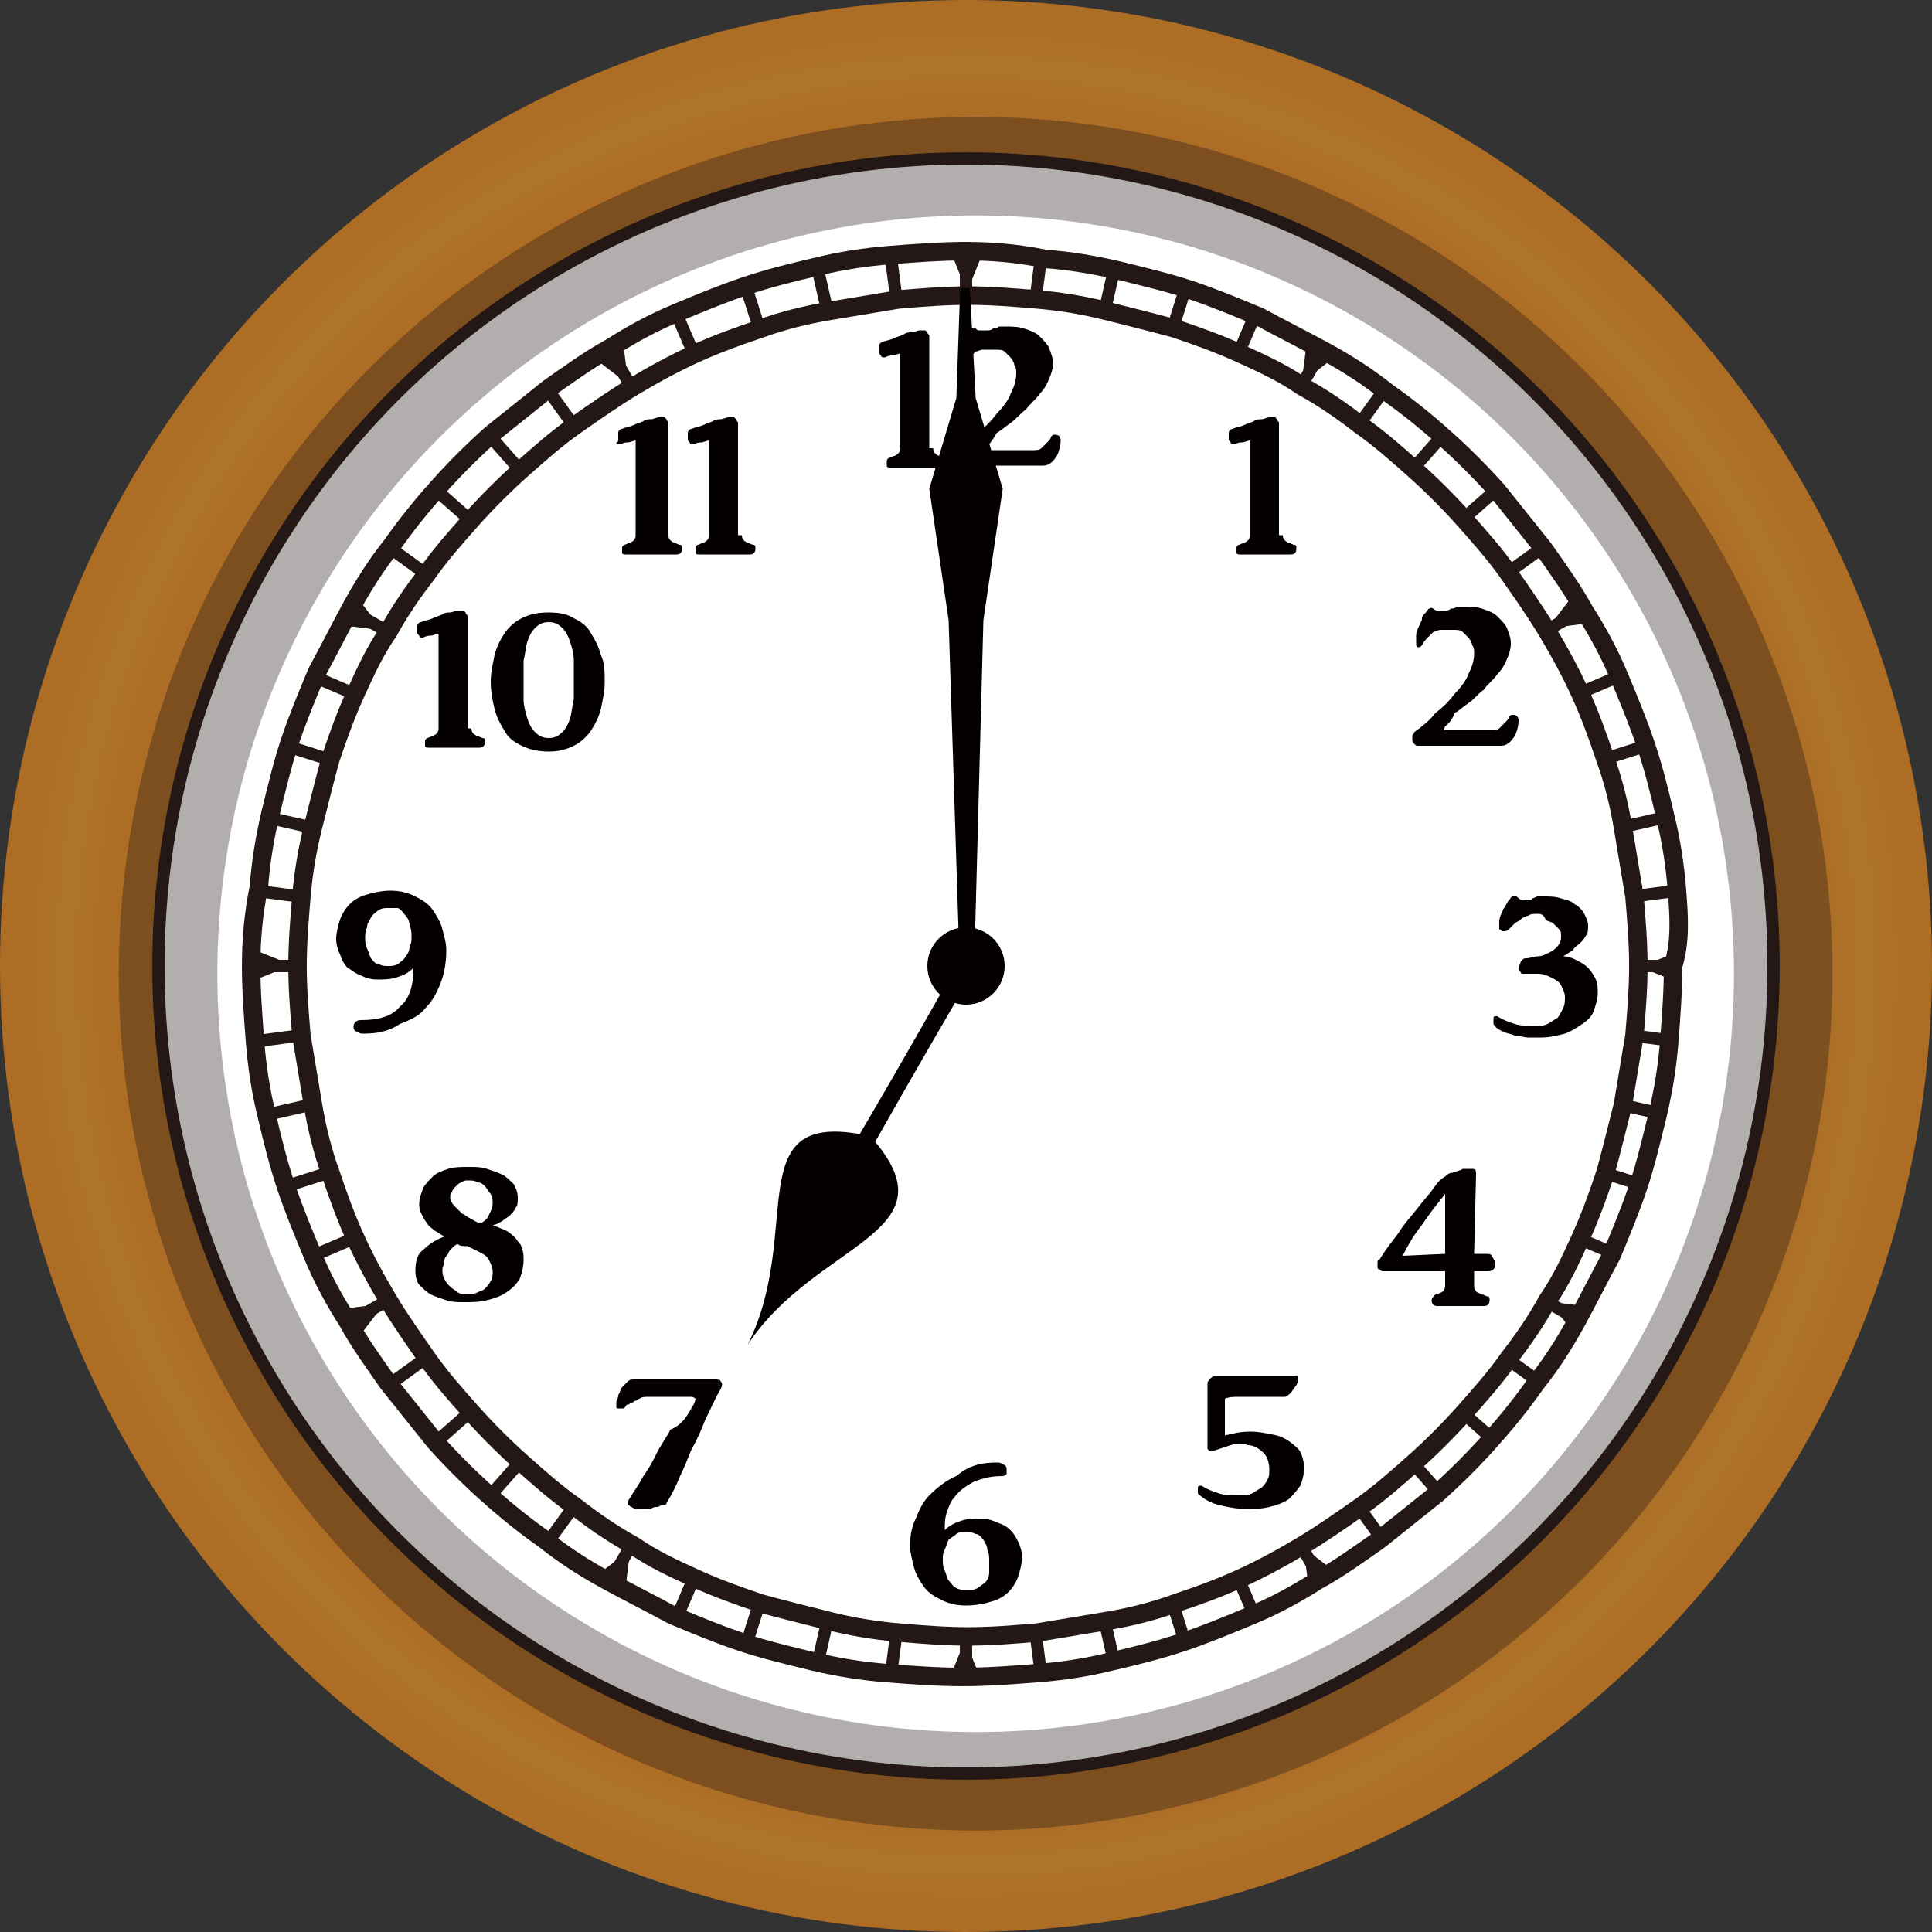 <?xml version="1.0" encoding="utf-8"?>
<!-- Generator: Adobe Illustrator 27.6.1, SVG Export Plug-In . SVG Version: 6.00 Build 0)  -->
<svg version="1.1" id="レイヤー_1" xmlns="http://www.w3.org/2000/svg" xmlns:xlink="http://www.w3.org/1999/xlink" x="0px"
	 y="0px" viewBox="0 0 100 100" style="enable-background:new 0 0 100 100;" xml:space="preserve">
<rect x="0" y="0" width="100" height="100" fill="#333333" stroke="none"/>
<style type="text/css">
	.st0{fill:url(#SVGID_1_);}
	.st1{fill:#FFFFFF;stroke:#231815;stroke-width:0.637;stroke-miterlimit:10;}
	.st2{opacity:0.35;fill:none;stroke:#231815;stroke-width:5.1;stroke-miterlimit:10;enable-background:new    ;}
	.st3{fill:none;stroke:#231815;stroke-width:0.956;stroke-miterlimit:10;}
	.st4{fill:none;stroke:#231815;stroke-width:0.637;stroke-miterlimit:10;}
	.st5{fill:#231815;}
	.st6{fill:#040000;}
</style>
<radialGradient id="SVGID_1_" cx="50" cy="49.89" r="50" gradientTransform="matrix(1 0 0 -1 0 99.89)" gradientUnits="userSpaceOnUse">
	<stop  offset="0.888" style="stop-color:#AD6D25"/>
	<stop  offset="0.931" style="stop-color:#AE752C"/>
	<stop  offset="0.979" style="stop-color:#AD6D25"/>
</radialGradient>
<circle class="st0" cx="50" cy="50" r="50"/>
<ellipse class="st1" cx="50" cy="50" rx="41.8" ry="41.8"/>
<g>
	<circle class="st2" cx="50.5" cy="50.4" r="41.8"/>
</g>
<path class="st3" d="M86.8,46.1c-0.1-1.3-0.3-2.6-0.6-3.8c-0.3-1.3-0.6-2.5-1-3.7s-0.9-2.4-1.4-3.6c-0.5-1.2-1.1-2.3-1.8-3.4
	c-0.6-1.1-1.4-2.2-2.1-3.2c-0.8-1-1.6-2-2.4-3c-0.9-1-1.8-1.9-2.7-2.7c-1-0.9-2-1.7-3-2.4c-1-0.8-2.1-1.5-3.2-2.1s-2.3-1.2-3.4-1.8
	c-1.2-0.5-2.4-1-3.6-1.4c-1.2-0.4-2.5-0.7-3.7-1c-1.3-0.3-2.5-0.5-3.8-0.6C52.6,13.1,51.3,13,50,13s-2.6,0.1-3.9,0.2
	c-1.3,0.1-2.6,0.3-3.8,0.6c-1.3,0.3-2.5,0.6-3.7,1s-2.4,0.9-3.6,1.4c-1.2,0.5-2.3,1.1-3.4,1.8c-1.1,0.6-2.2,1.4-3.2,2.1
	c-1,0.8-2,1.6-3,2.4c-1,0.9-1.9,1.8-2.7,2.7c-0.9,1-1.7,2-2.4,3c-0.8,1-1.5,2.1-2.1,3.2c-0.6,1.1-1.2,2.3-1.8,3.4
	c-0.5,1.2-1,2.4-1.4,3.6c-0.4,1.2-0.7,2.5-1,3.7c-0.3,1.3-0.5,2.5-0.6,3.8C13.1,47.4,13,48.7,13,50s0.1,2.6,0.2,3.9
	c0.1,1.3,0.3,2.6,0.6,3.8c0.3,1.3,0.6,2.5,1,3.7s0.9,2.4,1.4,3.6c0.5,1.2,1.1,2.3,1.8,3.4c0.6,1.1,1.4,2.2,2.1,3.2
	c0.8,1,1.6,2,2.4,3c0.9,1,1.8,1.9,2.7,2.7c1,0.9,2,1.7,3,2.4c1,0.8,2.1,1.5,3.2,2.1c1.1,0.6,2.3,1.2,3.4,1.8c1.2,0.5,2.4,1,3.6,1.4
	c1.2,0.4,2.5,0.7,3.7,1c1.3,0.3,2.5,0.5,3.8,0.6s2.6,0.2,3.9,0.2c1.3,0,2.6-0.1,3.9-0.2c1.3-0.1,2.6-0.3,3.8-0.6
	c1.3-0.3,2.5-0.6,3.7-1s2.4-0.9,3.6-1.4s2.3-1.1,3.4-1.8c1.1-0.6,2.2-1.4,3.2-2.1c1-0.8,2-1.6,3-2.4c1-0.9,1.9-1.8,2.7-2.7
	c0.9-1,1.7-2,2.4-3c0.8-1,1.5-2.1,2.1-3.2s1.2-2.3,1.8-3.4c0.5-1.2,1-2.4,1.4-3.6c0.4-1.2,0.7-2.5,1-3.7c0.3-1.3,0.5-2.5,0.6-3.8
	s0.2-2.6,0.2-3.9C87,48.7,86.9,47.4,86.8,46.1z M84,57.2c-0.3,1.2-0.6,2.4-0.9,3.5c-0.4,1.2-0.8,2.3-1.3,3.4s-1,2.2-1.7,3.2
	c-0.6,1.1-1.3,2.1-2,3c-0.7,1-1.5,1.9-2.3,2.8s-1.7,1.8-2.6,2.6c-0.9,0.8-1.8,1.6-2.8,2.3c-1,0.7-2,1.4-3,2s-2.1,1.2-3.2,1.7
	S62,82.6,60.8,83c-1.1,0.4-2.3,0.7-3.5,0.9c-1.2,0.2-2.4,0.4-3.6,0.6c-1.2,0.1-2.4,0.2-3.6,0.2c-1.2,0-2.4-0.1-3.6-0.2
	c-1.2-0.1-2.4-0.3-3.6-0.6c-1.2-0.3-2.4-0.6-3.5-0.9c-1.2-0.4-2.3-0.8-3.4-1.3c-1.1-0.5-2.2-1-3.2-1.7c-1.1-0.6-2.1-1.3-3-2
	c-1-0.7-1.9-1.5-2.8-2.3s-1.8-1.7-2.6-2.6c-0.8-0.9-1.6-1.8-2.3-2.8c-0.7-1-1.4-2-2-3s-1.2-2.1-1.7-3.2s-0.9-2.2-1.3-3.4
	c-0.4-1.1-0.7-2.3-0.9-3.5c-0.2-1.2-0.4-2.4-0.6-3.6c-0.1-1.2-0.2-2.4-0.2-3.6s0.1-2.4,0.2-3.6c0.1-1.2,0.3-2.4,0.6-3.6
	c0.3-1.2,0.6-2.4,0.9-3.5c0.4-1.2,0.8-2.3,1.3-3.4c0.5-1.1,1-2.2,1.7-3.2c0.6-1.1,1.3-2.1,2-3c0.7-1,1.5-1.9,2.3-2.8
	s1.7-1.8,2.6-2.6c0.9-0.8,1.8-1.6,2.8-2.3c1-0.7,2-1.4,3-2s2.1-1.2,3.2-1.7c1.1-0.5,2.2-0.9,3.4-1.3c1.1-0.4,2.3-0.7,3.5-0.9
	s2.4-0.4,3.6-0.6c1.2-0.1,2.4-0.2,3.6-0.2c1.2,0,2.4,0.1,3.6,0.2c1.2,0.1,2.4,0.3,3.6,0.6c1.2,0.3,2.4,0.6,3.5,0.9
	c1.2,0.4,2.3,0.8,3.4,1.3s2.2,1,3.2,1.7c1.1,0.6,2.1,1.3,3,2c1,0.7,1.9,1.5,2.8,2.3s1.8,1.7,2.6,2.6c0.8,0.9,1.6,1.8,2.3,2.8
	c0.7,1,1.4,2,2,3s1.2,2.1,1.7,3.2c0.5,1.1,0.9,2.2,1.3,3.4c0.4,1.1,0.7,2.3,0.9,3.5c0.2,1.2,0.4,2.4,0.6,3.6
	c0.1,1.2,0.2,2.4,0.2,3.6s-0.1,2.4-0.2,3.6C84.4,54.8,84.2,56,84,57.2z"/>
<line class="st4" x1="50" y1="15.3" x2="50" y2="13"/>
<line class="st4" x1="46.4" y1="15.5" x2="46.1" y2="13.2"/>
<line class="st4" x1="42.8" y1="16" x2="42.3" y2="13.8"/>
<line class="st4" x1="39.3" y1="17" x2="38.6" y2="14.8"/>
<line class="st4" x1="35.9" y1="18.3" x2="35" y2="16.2"/>
<line class="st4" x1="32.6" y1="19.9" x2="31.5" y2="18"/>
<line class="st4" x1="29.6" y1="21.9" x2="28.3" y2="20.1"/>
<line class="st4" x1="26.8" y1="24.2" x2="25.3" y2="22.5"/>
<line class="st4" x1="24.2" y1="26.8" x2="22.5" y2="25.3"/>
<line class="st4" x1="21.9" y1="29.6" x2="20.1" y2="28.3"/>
<line class="st4" x1="19.9" y1="32.6" x2="18" y2="31.5"/>
<line class="st4" x1="18.3" y1="35.9" x2="16.2" y2="35"/>
<line class="st4" x1="17" y1="39.3" x2="14.8" y2="38.6"/>
<line class="st4" x1="16" y1="42.8" x2="13.8" y2="42.3"/>
<line class="st4" x1="15.5" y1="46.4" x2="13.2" y2="46.1"/>
<line class="st4" x1="15.3" y1="50" x2="13" y2="50"/>
<line class="st4" x1="15.5" y1="53.6" x2="13.2" y2="53.9"/>
<line class="st4" x1="16" y1="57.2" x2="13.8" y2="57.7"/>
<line class="st4" x1="17" y1="60.7" x2="14.8" y2="61.4"/>
<line class="st4" x1="18.3" y1="64.1" x2="16.2" y2="65"/>
<line class="st4" x1="19.9" y1="67.4" x2="18" y2="68.5"/>
<line class="st4" x1="21.9" y1="70.4" x2="20.1" y2="71.7"/>
<line class="st4" x1="24.2" y1="73.2" x2="22.5" y2="74.7"/>
<line class="st4" x1="26.8" y1="75.8" x2="25.3" y2="77.5"/>
<line class="st4" x1="29.6" y1="78.1" x2="28.3" y2="79.9"/>
<line class="st4" x1="32.6" y1="80.1" x2="31.5" y2="82"/>
<line class="st4" x1="35.9" y1="81.7" x2="35" y2="83.8"/>
<line class="st4" x1="39.3" y1="83" x2="38.6" y2="85.2"/>
<line class="st4" x1="42.8" y1="84" x2="42.3" y2="86.2"/>
<line class="st4" x1="46.4" y1="84.5" x2="46.1" y2="86.8"/>
<line class="st4" x1="50" y1="87" x2="50" y2="84.7"/>
<line class="st4" x1="53.9" y1="86.8" x2="53.6" y2="84.5"/>
<line class="st4" x1="57.7" y1="86.2" x2="57.2" y2="84"/>
<line class="st4" x1="61.4" y1="85.2" x2="60.7" y2="83"/>
<line class="st4" x1="65" y1="83.8" x2="64.1" y2="81.7"/>
<line class="st4" x1="68.5" y1="82" x2="67.4" y2="80.1"/>
<line class="st4" x1="71.7" y1="79.9" x2="70.4" y2="78.1"/>
<line class="st4" x1="74.7" y1="77.5" x2="73.2" y2="75.8"/>
<line class="st4" x1="77.5" y1="74.7" x2="75.8" y2="73.2"/>
<line class="st4" x1="79.9" y1="71.7" x2="78.1" y2="70.4"/>
<line class="st4" x1="82" y1="68.5" x2="80.1" y2="67.4"/>
<line class="st4" x1="83.8" y1="65" x2="81.7" y2="64.1"/>
<line class="st4" x1="85.2" y1="61.4" x2="83" y2="60.7"/>
<line class="st4" x1="86.2" y1="57.7" x2="84" y2="57.2"/>
<line class="st4" x1="86.8" y1="53.9" x2="84.5" y2="53.6"/>
<line class="st4" x1="87" y1="50" x2="84.7" y2="50"/>
<line class="st4" x1="86.8" y1="46.1" x2="84.5" y2="46.4"/>
<line class="st4" x1="86.2" y1="42.3" x2="84" y2="42.8"/>
<line class="st4" x1="85.2" y1="38.6" x2="83" y2="39.3"/>
<line class="st4" x1="83.8" y1="35" x2="81.7" y2="35.9"/>
<line class="st4" x1="82" y1="31.5" x2="80.1" y2="32.6"/>
<line class="st4" x1="79.9" y1="28.3" x2="78.1" y2="29.6"/>
<line class="st4" x1="77.5" y1="25.3" x2="75.8" y2="26.8"/>
<line class="st4" x1="74.7" y1="22.5" x2="73.2" y2="24.2"/>
<line class="st4" x1="71.7" y1="20.1" x2="70.4" y2="21.9"/>
<line class="st4" x1="68.5" y1="18" x2="67.4" y2="19.9"/>
<line class="st4" x1="65" y1="16.2" x2="64.1" y2="18.3"/>
<line class="st4" x1="61.4" y1="14.8" x2="60.7" y2="17"/>
<line class="st4" x1="57.7" y1="13.8" x2="57.2" y2="16"/>
<line class="st4" x1="53.9" y1="13.2" x2="53.6" y2="15.5"/>
<path class="st5" d="M50.7,13.5L50.1,15c0,0.1-0.1,0.1-0.1,0l-0.6-1.5c0-0.1,0-0.2,0.1-0.2h1.2C50.7,13.3,50.7,13.4,50.7,13.5z"/>
<path class="st5" d="M32.3,18.1l0.2,1.6c0,0.1-0.1,0.1-0.1,0.1l-1.3-1c-0.1-0.1-0.1-0.2,0-0.2l1-0.6C32.2,17.9,32.3,18,32.3,18.1z"
	/>
<path class="st5" d="M18.7,31.2l1,1.3c0.1,0.1,0,0.1-0.1,0.1L18,32.4c-0.1,0-0.1-0.1-0.1-0.1l0.6-1C18.6,31.1,18.7,31.1,18.7,31.2z"
	/>
<path class="st5" d="M13.5,49.3l1.5,0.6c0.1,0,0.1,0.1,0,0.1l-1.5,0.6c-0.1,0-0.2,0-0.2-0.1v-1.2C13.3,49.3,13.4,49.3,13.5,49.3z"/>
<path class="st5" d="M18.1,67.7l1.6-0.2c0.1,0,0.1,0.1,0.1,0.1l-1,1.3c-0.1,0.1-0.2,0.1-0.2,0l-0.6-1C17.9,67.8,18,67.7,18.1,67.7z"
	/>
<path class="st5" d="M31.2,81.3l1.3-1c0.1-0.1,0.1,0,0.1,0.1L32.4,82c0,0.1-0.1,0.1-0.1,0.1l-1-0.6C31.1,81.4,31.1,81.3,31.2,81.3z"
	/>
<path class="st5" d="M49.3,86.5l0.6-1.5c0-0.1,0.1-0.1,0.1,0l0.6,1.5c0,0.1,0,0.2-0.1,0.2h-1.2C49.3,86.7,49.3,86.6,49.3,86.5z"/>
<path class="st5" d="M67.7,81.9l-0.2-1.6c0-0.1,0.1-0.1,0.1-0.1l1.3,1c0.1,0.1,0.1,0.2,0,0.2l-1,0.6C67.8,82.1,67.7,82,67.7,81.9z"
	/>
<path class="st5" d="M81.3,68.8l-1-1.3c-0.1-0.1,0-0.1,0.1-0.1l1.6,0.2c0.1,0,0.1,0.1,0.1,0.1l-0.6,1C81.4,68.9,81.3,68.9,81.3,68.8
	z"/>
<path class="st5" d="M86.5,50.7L85,50.1c-0.1,0-0.1-0.1,0-0.1l1.5-0.6c0.1,0,0.2,0,0.2,0.1v1.2C86.7,50.7,86.6,50.7,86.5,50.7z"/>
<path class="st5" d="M81.9,32.3l-1.6,0.2c-0.1,0-0.1-0.1-0.1-0.1l1-1.3c0.1-0.1,0.2-0.1,0.2,0l0.6,1C82.1,32.2,82,32.3,81.9,32.3z"
	/>
<path class="st5" d="M68.8,18.7l-1.3,1c-0.1,0.1-0.1,0-0.1-0.1l0.2-1.6c0-0.1,0.1-0.1,0.1-0.1l1,0.6C68.9,18.6,68.9,18.7,68.8,18.7z
	"/>
<polygon class="st6" points="49.5,20.6 49.7,14.9 50,14.9 50.2,14.9 50.5,20.6 51.9,25.3 50.9,32.1 50.4,50.9 50.1,50.9 49.7,50.9 
	49.1,32.1 48.1,25.3 "/>
<path class="st6" d="M38.7,69.6c3.5-5.3,10.6-5.7,6.6-10.5c2.2-3.9,4.6-8,4.6-8l-0.4-0.2l-0.4-0.2c0,0-2.3,4.1-4.6,8
	C38.3,57.6,41.6,63.8,38.7,69.6z"/>
<ellipse class="st6" cx="50" cy="50" rx="2" ry="2"/>
<g>
	<path class="st6" d="M48.3,23.2c0,0.2,0.1,0.3,0.3,0.4c0.1,0,0.2,0.1,0.3,0.1s0.1,0.1,0.1,0.2c0,0.2-0.1,0.3-0.3,0.3h-2.6
		c-0.1,0-0.2,0-0.2-0.1c0,0,0-0.1,0-0.2s0-0.1,0.1-0.2c0.1,0,0.2-0.1,0.3-0.1c0.2-0.1,0.3-0.2,0.3-0.4v-4.9c-0.1,0-0.3,0.1-0.4,0.1
		c-0.1,0-0.2,0-0.4,0.1c-0.1,0-0.2,0-0.2-0.1c-0.1-0.1-0.1-0.1-0.1-0.2s0-0.2,0-0.3c0-0.1,0.1-0.2,0.2-0.2c0.2-0.1,0.4-0.1,0.6-0.2
		c0.2-0.1,0.3-0.1,0.5-0.2c0.1-0.1,0.3-0.1,0.4-0.1c0.1,0,0.3-0.1,0.4-0.1h0.1c0.1,0,0.1,0,0.2,0l0.1,0.1c0,0.1,0.1,0.1,0.1,0.2v5.8
		C48.1,23.2,48.3,23.2,48.3,23.2z"/>
	<path class="st6" d="M51.1,23.1C51,23.2,51,23.2,51,23.2v0.1h0.1h0.1h2.3c0.1,0,0.3,0,0.4-0.1c0.1-0.1,0.2-0.2,0.3-0.3
		c0.1-0.1,0.2-0.2,0.2-0.3c0.1-0.1,0.1-0.1,0.2-0.1c0.2,0,0.3,0.1,0.3,0.3c0,0.3-0.1,0.6-0.2,0.8c-0.2,0.3-0.4,0.5-0.7,0.5h-4.3
		c-0.1,0-0.1,0-0.2-0.1c0,0-0.1-0.1-0.1-0.2s0-0.1,0-0.2s0.1-0.1,0.1-0.2c0.4-0.3,0.8-0.6,1.1-1c0.4-0.3,0.7-0.6,1-1
		c0.3-0.3,0.6-0.7,0.7-1c0.2-0.4,0.3-0.7,0.3-1.1c0-0.1,0-0.3-0.1-0.4c0-0.1-0.1-0.3-0.2-0.4c-0.1-0.1-0.2-0.2-0.3-0.3
		c-0.1-0.1-0.3-0.1-0.5-0.1s-0.4,0-0.6,0c-0.2,0-0.3,0.1-0.4,0.1c-0.1,0.1-0.2,0.2-0.3,0.3c-0.1,0.1-0.2,0.2-0.3,0.4
		C49.8,19,49.8,19,49.7,19s-0.1-0.1-0.1-0.2s0-0.2,0-0.4c0-0.2,0.1-0.4,0.2-0.6c0-0.1,0.1-0.1,0.1-0.3c0-0.1,0.1-0.2,0.2-0.3
		c0.1-0.1,0.1-0.2,0.2-0.2c0.1-0.1,0.1,0,0.2,0c0.1,0.1,0.1,0.1,0.2,0.1c0.1,0,0.1,0,0.2,0c0.1,0,0.1,0,0.2,0c0.1,0,0.2,0,0.3-0.1
		c0.1,0,0.2,0,0.3-0.1c0.1,0,0.2,0,0.3,0c0.3,0,0.7,0,1,0.1s0.6,0.2,0.8,0.4c0.2,0.2,0.4,0.4,0.5,0.6c0.1,0.3,0.2,0.5,0.2,0.8
		s-0.1,0.6-0.2,0.8c-0.1,0.3-0.3,0.6-0.5,0.8c-0.2,0.3-0.5,0.5-0.7,0.8c-0.3,0.2-0.5,0.5-0.8,0.7s-0.5,0.4-0.7,0.5
		C51.3,22.9,51.2,23,51.1,23.1z"/>
</g>
<g>
	<path class="st6" d="M66.4,27.7c0,0.2,0.1,0.3,0.3,0.4c0.1,0,0.2,0.1,0.3,0.1c0.1,0,0.1,0.1,0.1,0.2c0,0.2-0.1,0.3-0.3,0.3h-2.6
		c-0.1,0-0.2,0-0.2-0.1c0,0,0-0.1,0-0.2s0-0.1,0.1-0.2c0.1,0,0.2-0.1,0.3-0.1c0.2-0.1,0.3-0.2,0.3-0.4v-4.9c-0.1,0-0.3,0.1-0.4,0.1
		s-0.2,0-0.4,0.1c-0.1,0-0.2,0-0.2-0.1c-0.1-0.1-0.1-0.1-0.1-0.2s0-0.2,0-0.3c0-0.1,0.1-0.2,0.2-0.2c0.2-0.1,0.4-0.1,0.6-0.2
		s0.3-0.1,0.5-0.2c0.1-0.1,0.3-0.1,0.4-0.1s0.3-0.1,0.4-0.1h0.1c0.1,0,0.1,0,0.2,0l0.1,0.1c0,0.1,0.1,0.1,0.1,0.2v5.8
		C66.2,27.7,66.4,27.7,66.4,27.7z"/>
</g>
<g>
	<path class="st6" d="M74.8,37.6C74.7,37.7,74.7,37.7,74.8,37.6l-0.1,0.2h0.1h0.1h2.3c0.1,0,0.3,0,0.4-0.1s0.2-0.2,0.3-0.3
		c0.1-0.1,0.2-0.2,0.2-0.3c0.1-0.1,0.1-0.1,0.2-0.1c0.2,0,0.3,0.1,0.3,0.3c0,0.3-0.1,0.6-0.2,0.8c-0.2,0.3-0.4,0.5-0.7,0.5h-4.3
		c-0.1,0-0.1,0-0.2-0.1c0,0-0.1-0.1-0.1-0.2c0-0.1,0-0.1,0-0.2c0-0.1,0.1-0.1,0.1-0.2c0.4-0.3,0.8-0.6,1.1-1c0.4-0.3,0.7-0.6,1-1
		c0.3-0.3,0.6-0.7,0.7-1c0.2-0.4,0.3-0.7,0.3-1.1c0-0.1,0-0.3-0.1-0.4c0-0.1-0.1-0.3-0.2-0.4c-0.1-0.1-0.2-0.2-0.3-0.3
		c-0.1-0.1-0.3-0.1-0.5-0.1s-0.4,0-0.6,0s-0.3,0.1-0.4,0.1c-0.1,0.1-0.2,0.2-0.3,0.3c-0.1,0.1-0.2,0.2-0.3,0.4
		c-0.1,0.1-0.1,0.1-0.2,0.1s-0.1-0.1-0.1-0.2c0-0.1,0-0.2,0-0.4s0.1-0.4,0.2-0.6c0-0.1,0.1-0.1,0.1-0.3c0-0.1,0.1-0.2,0.2-0.3
		c0.1-0.1,0.1-0.2,0.2-0.2c0.1-0.1,0.1,0,0.2,0c0.1,0.1,0.1,0.1,0.2,0.1s0.1,0,0.2,0s0.1,0,0.2,0s0.2,0,0.3-0.1c0.1,0,0.2,0,0.3-0.1
		c0.1,0,0.2,0,0.3,0c0.3,0,0.7,0,1,0.1s0.6,0.2,0.8,0.4c0.2,0.2,0.4,0.4,0.5,0.6c0.1,0.3,0.2,0.5,0.2,0.8s-0.1,0.6-0.2,0.8
		c-0.1,0.3-0.3,0.6-0.5,0.8c-0.2,0.3-0.5,0.5-0.7,0.8c-0.3,0.2-0.5,0.5-0.8,0.7s-0.5,0.4-0.7,0.5C75.1,37.4,74.9,37.5,74.8,37.6z"/>
</g>
<g>
	<path class="st6" d="M79.6,47.3c-0.2,0-0.4,0-0.5,0.1c-0.1,0-0.3,0.1-0.4,0.2c-0.1,0.1-0.2,0.1-0.3,0.2c-0.1,0.1-0.2,0.2-0.3,0.3
		c-0.1,0.1-0.2,0.1-0.3,0.1c-0.1,0-0.1-0.1-0.2-0.1c0-0.1,0-0.2,0-0.4s0.1-0.4,0.2-0.6c0-0.1,0.1-0.1,0.1-0.2
		c0.1-0.1,0.1-0.2,0.2-0.3s0.1-0.2,0.2-0.2s0.2,0,0.2,0c0.1,0.1,0.2,0.2,0.4,0.2c0.1,0,0.1,0,0.2,0s0.2,0,0.2-0.1
		c0.1,0,0.2-0.1,0.3-0.1c0.1,0,0.2,0,0.3,0c0.3,0,0.6,0,0.9,0.1s0.5,0.1,0.7,0.3c0.2,0.1,0.4,0.3,0.5,0.5s0.2,0.4,0.2,0.6
		c0,0.2,0,0.4-0.1,0.5c-0.1,0.2-0.2,0.3-0.3,0.4c-0.1,0.1-0.3,0.2-0.4,0.4c-0.2,0.1-0.3,0.2-0.5,0.3c0.3,0,0.5,0.1,0.7,0.2
		c0.2,0.1,0.4,0.2,0.6,0.4s0.3,0.4,0.4,0.6c0.1,0.2,0.1,0.5,0.1,0.7c0,0.3-0.1,0.6-0.2,0.9c-0.1,0.3-0.3,0.5-0.6,0.7
		c-0.3,0.2-0.6,0.4-0.9,0.5c-0.4,0.1-0.8,0.2-1.2,0.2c-0.2,0-0.5,0-0.7,0s-0.5-0.1-0.7-0.1c-0.2-0.1-0.4-0.1-0.6-0.2
		c-0.2-0.1-0.4-0.2-0.5-0.4v-0.1c0-0.1,0-0.1,0-0.2c0-0.1,0.1-0.1,0.1-0.1h0.1c0.3,0.2,0.6,0.3,0.9,0.4c0.3,0.1,0.7,0.1,1.1,0.1
		c0.2,0,0.4,0,0.6-0.1s0.3-0.2,0.5-0.3c0.1-0.1,0.2-0.3,0.3-0.5C81,52,81,51.8,81,51.6s-0.1-0.4-0.2-0.6c-0.1-0.2-0.3-0.3-0.5-0.4
		c-0.2-0.1-0.4-0.2-0.7-0.2c-0.3,0-0.5,0-0.7,0c-0.1,0-0.2,0-0.2-0.1c-0.1-0.1-0.1-0.2-0.1-0.2c0-0.1,0.1-0.2,0.1-0.3
		c0.1-0.1,0.1-0.2,0.3-0.2c0.2,0,0.4-0.1,0.6-0.1s0.4-0.1,0.6-0.2c0.2-0.1,0.3-0.2,0.4-0.3s0.2-0.3,0.2-0.5s0-0.3-0.1-0.4
		c-0.1-0.1-0.2-0.2-0.3-0.3c-0.1-0.1-0.3-0.1-0.4-0.2C79.9,47.3,79.7,47.3,79.6,47.3z"/>
</g>
<g>
	<path class="st6" d="M76.3,64.9C76.3,64.9,76.4,64.9,76.3,64.9c0.1,0,0.1,0,0.2,0s0.1,0,0.2,0s0.1,0,0.2,0s0.3,0,0.3,0.1
		c0.1,0.1,0.1,0.2,0.2,0.3c0,0.2,0,0.3-0.1,0.4s-0.2,0.1-0.4,0.1h-0.6c0,0,0,0.1,0,0.2s0,0.2,0,0.5c0,0.1,0,0.3,0.1,0.3
		c0,0.1,0.1,0.1,0.3,0.2c0.1,0,0.2,0.1,0.3,0.1c0.1,0,0.1,0.1,0.1,0.2c0,0.2-0.1,0.3-0.3,0.3h-2.4c-0.2,0-0.3-0.1-0.3-0.3
		c0-0.1,0.1-0.2,0.2-0.3c0.4-0.1,0.5-0.2,0.5-0.5v-0.7h-3.2c-0.1,0-0.1,0-0.2-0.1c-0.1,0-0.1-0.1-0.1-0.1c0-0.1,0-0.1,0-0.2
		s0-0.2,0.1-0.2c0.3-0.5,0.7-1,1-1.4c0.3-0.5,0.7-0.9,1-1.3c0.3-0.4,0.6-0.7,0.8-1c0.2-0.3,0.4-0.5,0.6-0.6c0.1-0.1,0.2-0.2,0.4-0.2
		c0.2-0.1,0.4-0.1,0.5-0.2c0.2,0,0.4,0,0.5,0c0.2,0,0.2,0.1,0.2,0.3L76.3,64.9L76.3,64.9z M74.8,64.9v-3.1c-0.4,0.5-0.8,1-1.2,1.6
		c-0.4,0.5-0.7,1-1,1.6L74.8,64.9L74.8,64.9z"/>
</g>
<g>
	<path class="st6" d="M67.5,76c0,0.3-0.1,0.7-0.2,0.9c-0.2,0.3-0.4,0.5-0.6,0.7c-0.3,0.2-0.6,0.3-1,0.4s-0.8,0.1-1.2,0.1
		c-0.5,0-1-0.1-1.4-0.2s-0.8-0.3-1.1-0.6v-0.1c0-0.1,0-0.1,0-0.2s0.1-0.1,0.1-0.1h0.1c0.3,0.2,0.6,0.3,0.9,0.4
		c0.3,0.1,0.7,0.1,1.1,0.1c0.2,0,0.4,0,0.6-0.1s0.3-0.2,0.5-0.3c0.1-0.1,0.2-0.2,0.3-0.4c0.1-0.2,0.1-0.3,0.1-0.5
		c0-0.4-0.1-0.7-0.3-0.9c-0.2-0.2-0.5-0.4-0.8-0.4c-0.3-0.1-0.6-0.1-0.9,0c-0.3,0.1-0.6,0.2-0.9,0.3h-0.1h-0.1L62.5,75
		c0,0,0-0.1,0-0.2v-3.1c0-0.1,0-0.2,0.1-0.3c0.1-0.1,0.2-0.2,0.4-0.2c0.3,0,0.7,0,1,0c0.3,0,0.6,0,1,0c0.3,0,0.6,0,1,0
		c0.3,0,0.7,0,1,0c0.1,0,0.2,0,0.2,0.1s0,0.2-0.1,0.4c-0.1,0.1-0.2,0.3-0.3,0.4c-0.1,0.1-0.2,0.2-0.3,0.2c-0.4,0-0.7,0-1,0
		s-0.5,0-0.7,0s-0.5,0-0.7,0c-0.2,0-0.5,0-0.7,0.1v1.9c0.4-0.1,0.8-0.2,1.3-0.2s0.9,0.1,1.4,0.2c0.4,0.1,0.8,0.4,1.1,0.7
		C67.3,75.1,67.5,75.5,67.5,76z"/>
</g>
<g>
	<path class="st6" d="M51.6,75.7c0.1,0,0.2,0,0.3,0.1c0.1,0,0.2,0.1,0.2,0.2s0,0.2,0,0.3c-0.1,0.1-0.2,0.1-0.2,0.1
		c-0.6,0-1,0.1-1.5,0.3c-0.4,0.2-0.8,0.5-1,0.8c-0.2,0.2-0.3,0.5-0.4,0.8c-0.1,0.3-0.1,0.6-0.1,0.9c0.3-0.3,0.6-0.4,0.9-0.5
		c0.3-0.1,0.7-0.1,1-0.1s0.6,0.1,0.8,0.2c0.3,0.1,0.5,0.2,0.7,0.4c0.2,0.2,0.3,0.4,0.4,0.6c0.1,0.2,0.2,0.5,0.2,0.8s-0.1,0.7-0.2,1
		c-0.1,0.3-0.3,0.6-0.5,0.8c-0.2,0.2-0.5,0.4-0.9,0.5C51,83,50.5,83.1,50,83.1s-0.9-0.1-1.3-0.3c-0.4-0.2-0.7-0.4-0.9-0.7
		c-0.2-0.3-0.4-0.6-0.5-1s-0.2-0.8-0.2-1.1c0-0.5,0.1-1,0.3-1.4c0.2-0.5,0.4-0.9,0.7-1.2c0.4-0.4,0.9-0.8,1.4-1
		C50.2,75.8,50.9,75.7,51.6,75.7z M51.2,80.8c0-0.2,0-0.4-0.1-0.6c0-0.2-0.1-0.3-0.2-0.5c-0.1-0.1-0.2-0.3-0.4-0.3
		c-0.2-0.1-0.3-0.1-0.5-0.1s-0.4,0-0.5,0.1s-0.3,0.2-0.4,0.3C49,79.9,49,80,48.9,80.2s-0.1,0.3-0.1,0.5s0,0.4,0.1,0.6
		s0.1,0.4,0.2,0.5c0.1,0.1,0.2,0.3,0.4,0.4s0.4,0.1,0.6,0.1c0.2,0,0.3,0,0.5-0.1c0.1-0.1,0.3-0.2,0.4-0.3c0.1-0.1,0.2-0.3,0.2-0.5
		C51.2,81.1,51.2,81,51.2,80.8z"/>
</g>
<g>
	<path class="st6" d="M35.9,72.7c0.1-0.2,0.1-0.3,0.1-0.3s-0.1-0.1-0.2-0.1c-0.1,0-0.3,0-0.6,0s-0.5,0-0.8,0s-0.5,0-0.8,0
		c-0.2,0-0.4,0-0.5,0.1c-0.1,0-0.1,0.1-0.2,0.1c-0.1,0-0.1,0.1-0.2,0.1c-0.1,0-0.1,0.1-0.2,0.1c-0.1,0-0.1,0.1-0.2,0.2h-0.1
		c-0.1,0-0.1,0-0.2,0c-0.1,0-0.1,0-0.1-0.1c0,0,0-0.1,0-0.2s0.1-0.2,0.1-0.4c0.1-0.1,0.1-0.3,0.2-0.4c0.1-0.1,0.2-0.2,0.3-0.3
		c0.1-0.1,0.2-0.1,0.3-0.1H37c0.1,0,0.3,0,0.3,0.1c0.1,0.1,0.1,0.2,0,0.4c-0.3,0.5-0.5,1-0.8,1.6c-0.2,0.5-0.4,1-0.7,1.5
		c-0.2,0.5-0.4,1-0.6,1.4c-0.2,0.5-0.4,0.9-0.7,1.4c0,0.1-0.1,0.1-0.2,0.1c-0.1,0-0.2,0.1-0.3,0.1s-0.2,0-0.3,0.1
		c-0.1,0-0.2,0-0.3,0s-0.2,0-0.4,0c-0.1,0-0.2,0-0.3-0.1c-0.1,0-0.1-0.1-0.2-0.1c0-0.1,0-0.1,0-0.2c0.3-0.5,0.6-0.9,0.8-1.3
		c0.3-0.4,0.5-0.8,0.7-1.2c0.2-0.4,0.5-0.8,0.7-1.2C35.4,73.7,35.6,73.2,35.9,72.7z"/>
</g>
<g>
	<path class="st6" d="M21.5,65.8c0-0.5,0.1-0.9,0.4-1.1c0.3-0.3,0.6-0.5,1.1-0.7c-0.2-0.1-0.3-0.2-0.5-0.3c-0.1-0.1-0.3-0.2-0.4-0.4
		c-0.1-0.1-0.2-0.3-0.3-0.5c-0.1-0.2-0.1-0.3-0.1-0.5c0-0.3,0.1-0.5,0.2-0.8c0.1-0.2,0.3-0.4,0.5-0.6c0.2-0.2,0.5-0.3,0.8-0.4
		c0.3-0.1,0.7-0.1,1.1-0.1c0.3,0,0.6,0,0.9,0.1s0.6,0.2,0.8,0.3c0.2,0.1,0.4,0.3,0.6,0.5c0.1,0.2,0.2,0.4,0.2,0.7
		c0,0.2,0,0.4-0.1,0.5c-0.1,0.2-0.2,0.3-0.3,0.4c-0.1,0.1-0.3,0.2-0.4,0.3c-0.2,0.1-0.3,0.2-0.5,0.2c0.2,0.1,0.5,0.2,0.7,0.3
		s0.4,0.3,0.5,0.4c0.1,0.2,0.3,0.3,0.3,0.5c0.1,0.2,0.1,0.4,0.1,0.6c0,0.4-0.1,0.7-0.2,1c-0.2,0.3-0.4,0.5-0.7,0.7
		c-0.3,0.2-0.6,0.3-1,0.4s-0.8,0.1-1.2,0.1c-0.3,0-0.6,0-0.9-0.1s-0.6-0.2-0.8-0.3c-0.2-0.1-0.4-0.3-0.6-0.5
		C21.6,66.4,21.5,66.1,21.5,65.8z M23.7,64.4c-0.1,0-0.2,0.1-0.3,0.2c-0.1,0.1-0.2,0.2-0.2,0.3C23,65.1,23,65.2,23,65.3
		c0,0.1-0.1,0.3-0.1,0.4c0,0.2,0,0.3,0.1,0.5s0.2,0.3,0.3,0.4c0.1,0.1,0.3,0.2,0.4,0.3C23.9,67,24,67,24.2,67s0.3,0,0.5-0.1
		s0.3-0.1,0.4-0.2s0.2-0.2,0.3-0.4c0.1-0.1,0.1-0.3,0.1-0.5s-0.1-0.4-0.2-0.6s-0.3-0.3-0.5-0.4s-0.4-0.2-0.6-0.3
		C24,64.5,23.8,64.5,23.7,64.4z M23.3,62c0,0.1,0.1,0.3,0.2,0.4c0.1,0.1,0.2,0.2,0.4,0.4c0.2,0.1,0.3,0.2,0.5,0.3s0.3,0.2,0.5,0.2
		c0.2-0.1,0.3-0.2,0.4-0.4s0.2-0.4,0.2-0.6c0-0.2,0-0.3-0.1-0.5c-0.1-0.1-0.2-0.3-0.3-0.4c-0.1-0.1-0.2-0.2-0.4-0.2
		c-0.1-0.1-0.3-0.1-0.5-0.1c-0.1,0-0.2,0-0.3,0.1c-0.1,0-0.2,0.1-0.3,0.2c-0.1,0.1-0.2,0.2-0.2,0.3C23.3,61.8,23.3,61.9,23.3,62z"/>
</g>
<g>
	<path class="st6" d="M18.8,53.5c-0.1,0-0.2,0-0.3-0.1c-0.1,0-0.2-0.1-0.2-0.2c0-0.1,0-0.2,0.1-0.3s0.2-0.1,0.3-0.1
		c0.9,0,1.6-0.2,2-0.7c0.5-0.4,0.7-1.1,0.7-2c-0.3,0.3-0.6,0.4-0.9,0.5s-0.7,0.1-1,0.1s-0.6-0.1-0.8-0.2c-0.3-0.1-0.5-0.3-0.7-0.4
		c-0.2-0.2-0.3-0.4-0.4-0.7c-0.1-0.2-0.2-0.5-0.2-0.8s0.1-0.7,0.2-1s0.3-0.6,0.5-0.8s0.5-0.4,0.9-0.5c0.3-0.1,0.8-0.2,1.2-0.2
		c0.5,0,0.9,0.1,1.3,0.3s0.7,0.4,0.9,0.7c0.2,0.3,0.4,0.6,0.5,1s0.2,0.7,0.2,1.1c0,0.6-0.1,1.2-0.3,1.7c-0.2,0.5-0.4,0.9-0.8,1.3
		c-0.3,0.4-0.8,0.6-1.3,0.8C20.1,53.4,19.5,53.5,18.8,53.5z M18.9,48.5c0,0.2,0,0.4,0.1,0.6c0.1,0.2,0.1,0.3,0.2,0.5
		c0.1,0.1,0.2,0.3,0.4,0.3c0.2,0.1,0.3,0.1,0.5,0.1s0.3,0,0.5-0.1c0.1-0.1,0.3-0.2,0.4-0.4c0.1-0.1,0.2-0.3,0.2-0.5
		c0.1-0.2,0.1-0.3,0.1-0.5s0-0.4-0.1-0.6c0-0.2-0.1-0.4-0.2-0.5s-0.2-0.3-0.4-0.4c-0.1,0-0.3,0-0.5,0s-0.3,0-0.5,0.1
		c-0.1,0.1-0.3,0.2-0.4,0.4S19,47.8,19,48C18.9,48.2,18.9,48.4,18.9,48.5z"/>
</g>
<g>
	<path class="st6" d="M24.4,37.7c0,0.2,0.1,0.3,0.3,0.4c0.1,0,0.2,0.1,0.3,0.1c0.1,0,0.1,0.1,0.1,0.2c0,0.2-0.1,0.3-0.3,0.3h-2.6
		c-0.1,0-0.2,0-0.2-0.1c0,0,0-0.1,0-0.2c0-0.1,0-0.1,0.1-0.2c0.1,0,0.2-0.1,0.3-0.1c0.2-0.1,0.3-0.2,0.3-0.4v-4.9
		c-0.1,0-0.3,0.1-0.4,0.1s-0.2,0-0.4,0.1c-0.1,0-0.2,0-0.2-0.1c-0.1-0.1-0.1-0.1-0.1-0.2c0-0.1,0-0.2,0-0.3s0.1-0.2,0.2-0.2
		c0.2-0.1,0.4-0.1,0.6-0.2c0.2-0.1,0.3-0.1,0.5-0.2c0.1-0.1,0.3-0.1,0.4-0.1s0.3-0.1,0.4-0.1h0.1c0.1,0,0.1,0,0.2,0l0.1,0.1
		c0,0.1,0.1,0.1,0.1,0.2v5.8C24.2,37.7,24.4,37.7,24.4,37.7z"/>
	<path class="st6" d="M31.3,35.3c0,0.5-0.1,0.9-0.2,1.4c-0.1,0.4-0.3,0.8-0.5,1.1s-0.5,0.6-0.9,0.8s-0.8,0.3-1.3,0.3s-1-0.1-1.4-0.3
		s-0.7-0.4-0.9-0.8c-0.2-0.3-0.4-0.7-0.5-1.1c-0.1-0.4-0.2-0.9-0.2-1.4s0.1-0.9,0.2-1.4c0.1-0.4,0.3-0.8,0.5-1.1s0.5-0.6,0.9-0.8
		s0.8-0.3,1.4-0.3s1,0.1,1.3,0.3c0.4,0.2,0.7,0.4,0.9,0.8c0.2,0.3,0.4,0.7,0.5,1.1C31.3,34.3,31.3,34.8,31.3,35.3L31.3,35.3z
		 M29.7,35.2c0-0.3,0-0.6,0-1s-0.1-0.7-0.2-1s-0.2-0.5-0.4-0.7c-0.2-0.2-0.4-0.3-0.7-0.3c-0.3,0-0.5,0.1-0.7,0.3s-0.3,0.4-0.4,0.7
		s-0.1,0.6-0.2,1c0,0.4,0,0.7,0,1s0,0.6,0,1c0,0.3,0.1,0.7,0.2,1s0.2,0.5,0.4,0.7c0.2,0.2,0.4,0.3,0.7,0.3c0.3,0,0.5-0.1,0.7-0.3
		s0.3-0.4,0.4-0.7s0.1-0.6,0.2-1C29.7,35.9,29.7,35.6,29.7,35.2z"/>
</g>
<g>
	<path class="st6" d="M34.6,27.7c0,0.2,0.1,0.3,0.3,0.4c0.1,0,0.2,0.1,0.3,0.1s0.1,0.1,0.1,0.2c0,0.2-0.1,0.3-0.3,0.3h-2.6
		c-0.1,0-0.2,0-0.2-0.1c0,0,0-0.1,0-0.2s0-0.1,0.1-0.2c0.1,0,0.2-0.1,0.3-0.1c0.2-0.1,0.3-0.2,0.3-0.4v-4.9c-0.1,0-0.3,0.1-0.4,0.1
		c-0.1,0-0.2,0-0.4,0.1c-0.1,0-0.2,0-0.2-0.1c0.1,0,0.1-0.1,0.1-0.2s0-0.2,0-0.3c0-0.1,0.1-0.2,0.2-0.2c0.2-0.1,0.4-0.1,0.6-0.2
		c0.2-0.1,0.3-0.1,0.5-0.2c0.1-0.1,0.3-0.1,0.4-0.1c0.1,0,0.3-0.1,0.4-0.1h0.1c0.1,0,0.1,0,0.2,0l0.1,0.1c0,0.1,0.1,0.1,0.1,0.2
		L34.6,27.7L34.6,27.7z"/>
	<path class="st6" d="M38.4,27.7c0,0.2,0.1,0.3,0.3,0.4c0.1,0,0.2,0.1,0.3,0.1s0.1,0.1,0.1,0.2c0,0.2-0.1,0.3-0.3,0.3h-2.6
		c-0.1,0-0.2,0-0.2-0.1c0,0,0-0.1,0-0.2s0-0.1,0.1-0.2c0.1,0,0.2-0.1,0.3-0.1c0.2-0.1,0.3-0.2,0.3-0.4v-4.9c-0.1,0-0.3,0.1-0.4,0.1
		c-0.1,0-0.2,0-0.4,0.1c-0.1,0-0.2,0-0.2-0.1c-0.1-0.1-0.1-0.1-0.1-0.2s0-0.2,0-0.3c0-0.1,0.1-0.2,0.2-0.2c0.2-0.1,0.4-0.1,0.6-0.2
		c0.2-0.1,0.3-0.1,0.5-0.2c0.1-0.1,0.3-0.1,0.4-0.1c0.1,0,0.3-0.1,0.4-0.1h0.1c0.1,0,0.1,0,0.2,0l0.1,0.1c0,0.1,0.1,0.1,0.1,0.2v5.8
		C38.2,27.7,38.4,27.7,38.4,27.7z"/>
</g>
</svg>
